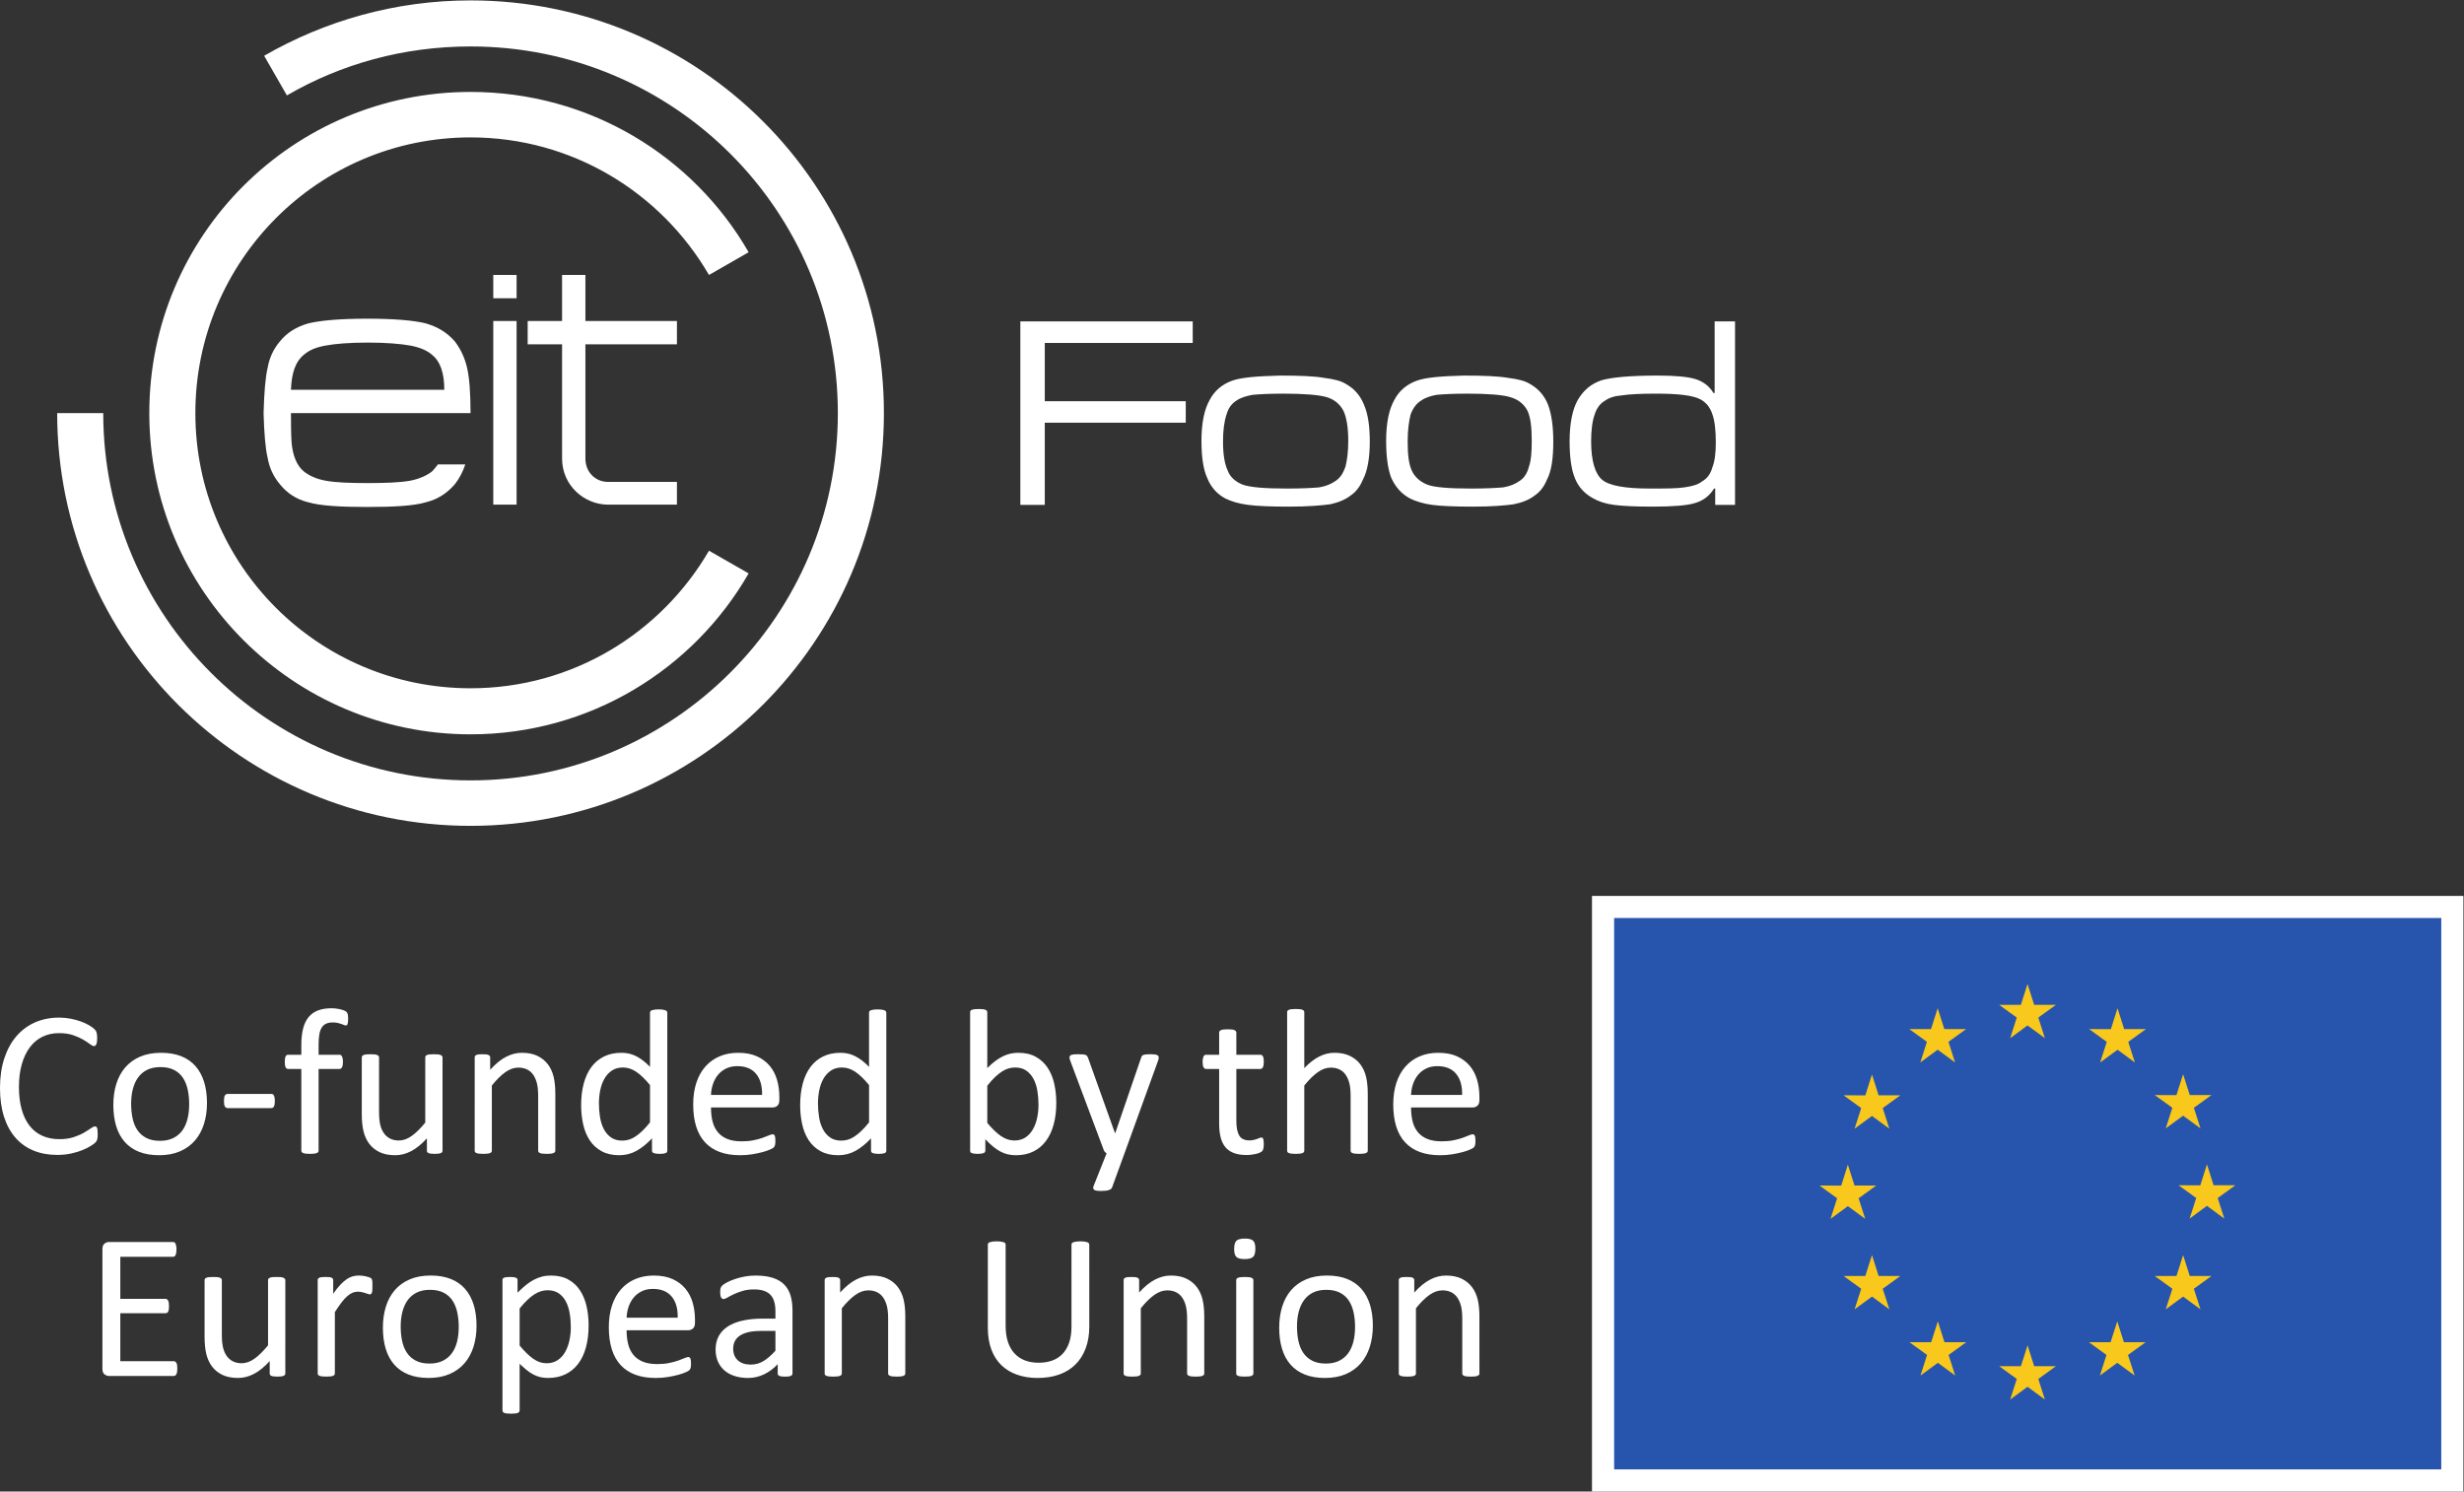 <?xml version="1.0" encoding="UTF-8" standalone="no"?>
<svg xmlns:dc="http://purl.org/dc/elements/1.1/" xmlns:cc="http://creativecommons.org/ns#" xmlns:rdf="http://www.w3.org/1999/02/22-rdf-syntax-ns#" xmlns:svg="http://www.w3.org/2000/svg" xmlns="http://www.w3.org/2000/svg" viewBox="0 0 294.347 178.2" height="178.2" width="294.347" xml:space="preserve" id="svg2" version="1.1">
  <rect x="0" y="0" width="294.347" height="178.2" fill="#333333" stroke="none"/>
  <defs id="defs6"></defs>
  <g transform="matrix(1.333,0,0,-1.333,0,178.2)" id="g10">
    <g transform="scale(0.1)" id="g12">
      <path id="path14" style="fill:#ffffff;fill-opacity:1;fill-rule:nonzero;stroke:none" d="m 1524.05,978.809 c 4.71,-2.598 8.37,-6.797 10.45,-13.051 2.1,-5.723 3.15,-14.078 3.15,-25.574 0,-9.926 -1.05,-17.239 -3.15,-22.446 -1.57,-5.758 -4.69,-9.925 -9.41,-12.523 -3.13,-2.613 -8.34,-4.168 -15.65,-5.211 -6.76,-1.043 -17.22,-1.043 -31.31,-1.043 -21.92,0 -36.01,2.598 -42.28,7.809 -6.26,5.21 -9.93,16.722 -9.93,34.457 0,9.925 1.04,18.261 3.15,24.019 1.57,5.207 4.69,9.926 9.37,12.52 3.68,2.613 8.38,4.168 15.14,4.714 6.8,1.043 16.72,1.54 30.29,1.54 20.36,0 33.41,-1.54 40.18,-5.211 m 12.55,69.951 v -64.194 h -1.04 c -3.67,6.25 -9.43,10.422 -16.19,12.504 -6.8,2.102 -17.74,3.14 -33.95,3.14 -24.53,0 -41.22,-1.585 -50.1,-4.183 -9.4,-3.125 -16.18,-8.867 -21.41,-17.73 -4.71,-8.371 -7.29,-20.895 -7.29,-37.07 0,-14.094 1.55,-25.043 4.7,-32.887 3.14,-7.84 8.35,-13.563 15.64,-17.731 5.23,-3.129 11.48,-5.211 19.33,-6.285 7.84,-1.043 19.32,-1.574 34.97,-1.574 18.29,0 30.81,1.059 37.58,3.16 7.29,2.086 13.05,6.254 17.22,13.051 h 1.04 v -14.637 h 17.77 v 164.436 z m -183.21,-67.865 c 7.29,-2.086 12.5,-6.254 15.65,-12.524 2.61,-5.758 3.65,-14.605 3.65,-26.633 0,-9.91 -0.53,-17.75 -2.61,-23.472 -1.56,-5.739 -4.19,-9.926 -8.36,-12.539 -3.65,-2.598 -8.33,-4.68 -14.64,-5.723 -6.25,-0.547 -15.64,-1.043 -28.7,-1.043 -19.81,0 -33.41,1.043 -39.66,3.641 -6.26,2.613 -10.94,6.781 -13.57,12.539 -2.59,5.722 -3.65,14.078 -3.65,25.539 0,10.472 1.06,18.312 2.61,24.566 2.08,5.723 5.21,9.926 9.4,12.52 3.65,2.613 8.33,4.168 14.09,5.211 6.25,0.546 15.14,1.043 27.14,1.043 18.8,0 31.85,-1.043 38.65,-3.125 m -84.07,14.605 c -8.34,-3.129 -15.14,-8.34 -19.82,-17.203 -4.69,-8.371 -7.29,-20.348 -7.29,-36.559 0,-14.078 1.54,-25.554 4.68,-33.398 3.66,-7.84 8.88,-14.094 16.71,-18.262 5.22,-2.598 11.99,-4.68 19.83,-5.754 7.81,-1.043 20.35,-1.574 36.54,-1.574 17.22,0 29.22,1.059 36.54,2.117 7.84,1.574 14.1,4.168 18.78,7.824 4.71,3.145 8.37,7.809 10.97,14.079 4.16,7.839 5.75,19.304 5.75,34.457 0,13.582 -1.59,24.531 -4.71,32.902 -3.13,7.805 -8.34,14.074 -15.65,18.242 -4.72,3.129 -11.5,4.699 -19.85,5.742 -8.88,1.555 -21.9,2.097 -40.18,2.097 -19.85,-0.542 -33.95,-1.585 -42.3,-4.71 m -80.38,-14.605 c 6.8,-2.086 12.01,-6.254 15.14,-12.524 2.63,-5.758 4.18,-14.605 4.18,-26.633 0,-9.91 -1.05,-17.75 -2.59,-23.472 -2.1,-5.739 -4.72,-9.926 -8.89,-12.539 -3.67,-2.598 -8.35,-4.68 -14.6,-5.723 -6.27,-0.547 -15.68,-1.043 -28.73,-1.043 -19.82,0 -33.39,1.043 -40.18,3.641 -6.29,2.613 -10.97,6.781 -13.06,12.539 -2.63,5.722 -4.18,14.078 -4.18,25.539 0,10.472 1.04,18.312 3.14,24.566 1.54,5.723 4.68,9.926 8.85,12.52 3.67,2.613 8.92,4.168 14.62,5.211 6.27,0.546 15.16,1.043 27.17,1.043 18.77,0 31.82,-1.043 39.13,-3.125 m -85.09,14.605 c -8.35,-3.129 -15.12,-8.34 -19.83,-17.203 -4.7,-8.371 -7.3,-20.348 -7.3,-36.559 0,-14.078 1.56,-25.554 5.21,-33.398 3.13,-7.84 8.36,-14.094 16.2,-18.262 5.21,-2.598 12.01,-4.68 20.35,-5.754 7.84,-1.043 20.36,-1.574 36.54,-1.574 17.23,0 29.24,1.059 37.05,2.117 7.31,1.574 13.6,4.168 18.28,7.824 4.7,3.145 8.34,7.809 10.97,14.079 4.17,7.839 6.25,19.304 6.25,34.457 0,13.582 -1.57,24.531 -5.21,32.902 -3.13,7.805 -8.36,14.074 -15.65,18.242 -4.71,3.129 -11.51,4.699 -19.85,5.742 -8.35,1.555 -21.93,2.097 -39.68,2.097 -20.35,-0.542 -34.96,-1.585 -43.33,-4.71 M 936.301,884.324 v 73.625 h 126.329 v 19.305 H 936.301 v 52.186 h 132.579 v 19.32 H 914.398 V 884.324 h 21.903"></path>
      <path id="path16" style="fill:#ffffff;fill-opacity:1;fill-rule:nonzero;stroke:none" d="m 260.758,966.559 c 0,-8.364 0,-17.774 0.523,-26.118 1.035,-12.023 4.699,-20.91 10.973,-26.132 4.699,-3.664 10.973,-6.801 19.859,-8.36 8.364,-1.562 20.895,-2.086 37.614,-2.086 16.195,0 28.726,0.524 37.617,2.086 8.359,1.559 15.16,4.696 19.855,8.36 2.086,2.086 3.664,4.187 5.223,6.273 h 24.558 c -2.085,-6.273 -5.222,-12.551 -9.394,-17.773 -6.801,-7.832 -15.164,-13.582 -26.137,-16.196 -10.445,-3.136 -28.219,-4.168 -52.246,-4.168 -24.558,0 -41.805,1.032 -52.777,4.168 -10.973,2.614 -19.332,8.364 -25.59,16.196 -5.746,6.8 -9.41,14.636 -10.973,23.523 -2.101,8.867 -3.136,22.453 -3.66,40.227 0.524,18.281 1.559,31.863 3.66,40.751 1.563,8.89 5.227,16.72 10.973,23.52 6.258,7.83 14.617,13.06 25.59,16.19 10.972,2.62 28.219,4.18 52.777,4.18 24.027,0 41.801,-1.56 52.246,-4.18 10.973,-3.13 19.336,-8.36 26.137,-16.19 5.223,-6.8 8.867,-14.63 10.973,-23.52 2.082,-8.888 3.117,-22.47 3.117,-40.751 H 260.758 m 137.414,20.89 c 0,15.161 -3.664,25.611 -10.973,31.351 -4.695,4.18 -11.496,6.81 -19.855,8.37 -8.891,1.56 -21.422,2.61 -37.617,2.61 -16.719,0 -29.25,-1.05 -37.614,-2.61 -8.886,-1.56 -15.16,-4.19 -19.859,-8.37 -7.309,-5.74 -10.973,-16.19 -11.496,-31.351 h 137.414 m 105.543,61.661 h -30.832 v -20.9 h 30.832 V 925.805 c 0,-24.032 19.855,-41.278 41.273,-41.278 h 61.664 v 20.368 h -61.664 c -11.496,0 -20.367,8.886 -20.367,20.91 v 102.405 h 82.031 v 20.9 h -82.031 v 41.28 H 503.715 Z M 442.059,884.523 h 20.894 v 164.587 h -20.894 z m 0,205.857 h 20.894 v -20.89 h -20.894 v 20.89"></path>
      <path id="path18" style="fill:#ffffff;fill-opacity:1;fill-rule:nonzero;stroke:none" d="m 421.684,596.637 c 204.296,0 370.441,165.633 370.441,369.914 0,204.829 -166.145,369.929 -370.441,369.929 -67.391,0 -130.633,-18.3 -184.965,-49.64 l 20.383,-35.52 c 48.586,28.2 104.5,43.88 164.582,43.88 181.828,0 329.164,-146.82 329.164,-328.649 0,-181.305 -147.336,-329.164 -329.164,-329.164 -181.829,0 -329.164,147.859 -329.164,329.164 H 51.242 c 0,-204.281 166.141,-369.914 370.442,-369.914"></path>
      <path id="path20" style="fill:#ffffff;fill-opacity:1;fill-rule:nonzero;stroke:none" d="m 421.684,678.668 c 106.586,0 199.586,58 249.222,144.215 L 635.379,843.25 C 592.539,769.582 513.125,719.945 421.684,719.945 c -136.364,0 -246.61,110.246 -246.61,246.61 0,136.355 110.246,247.135 246.61,247.135 91.441,0 170.855,-49.64 213.695,-123.31 l 35.527,20.39 c -49.636,86.19 -142.636,143.67 -249.222,143.67 -158.832,0 -287.887,-128.53 -287.887,-287.885 0,-158.832 129.055,-287.887 287.887,-287.887"></path>
      <path id="path22" style="fill:#ffffff;fill-opacity:1;fill-rule:nonzero;stroke:none" d="m 1325.8,353.691 c 0,5.438 -0.7,10.563 -2.1,15.36 -1.4,4.793 -3.59,8.969 -6.57,12.531 -2.99,3.559 -6.8,6.387 -11.43,8.488 -4.63,2.11 -10.24,3.157 -16.83,3.157 -6.15,0 -11.72,-1.063 -16.69,-3.204 -4.98,-2.128 -9.22,-5.195 -12.73,-9.183 -3.51,-3.992 -6.19,-8.848 -8.07,-14.574 -1.86,-5.723 -2.79,-12.172 -2.79,-19.348 0,-7.551 0.9,-14.168 2.7,-19.867 1.8,-5.692 4.48,-10.43 8.03,-14.199 3.54,-3.782 7.9,-6.622 13.09,-8.543 5.19,-1.918 11.24,-2.879 18.14,-2.879 3.98,0 7.73,0.3 11.24,0.89 3.5,0.59 6.6,1.25 9.28,1.989 2.67,0.75 4.84,1.511 6.52,2.281 1.67,0.769 2.69,1.32 3.03,1.672 0.34,0.34 0.62,0.699 0.84,1.058 0.22,0.379 0.37,0.801 0.47,1.262 0.09,0.457 0.17,0.988 0.23,1.566 0.07,0.59 0.09,1.293 0.09,2.09 0,1.121 -0.05,2.063 -0.14,2.84 -0.09,0.774 -0.22,1.371 -0.42,1.813 -0.19,0.418 -0.45,0.75 -0.79,0.968 -0.35,0.211 -0.74,0.321 -1.17,0.321 -0.76,0 -1.87,-0.321 -3.34,-0.969 -1.45,-0.652 -3.33,-1.383 -5.61,-2.191 -2.28,-0.801 -4.99,-1.532 -8.12,-2.18 -3.12,-0.641 -6.68,-0.969 -10.67,-0.969 -5.06,0 -9.35,0.707 -12.84,2.129 -3.5,1.43 -6.34,3.469 -8.53,6.129 -2.18,2.672 -3.75,5.851 -4.68,9.562 -0.95,3.719 -1.4,7.895 -1.4,12.528 h 55.26 c 1.56,0 2.94,0.515 4.17,1.539 1.22,1.019 1.83,2.734 1.83,5.148 z m -61.27,1.762 c 0.12,3.399 0.72,6.672 1.77,9.793 1.07,3.121 2.57,5.859 4.51,8.215 1.95,2.352 4.35,4.238 7.23,5.66 2.88,1.422 6.21,2.137 10.03,2.137 7.45,0 13.05,-2.289 16.85,-6.867 3.78,-4.582 5.58,-10.887 5.39,-18.938 z m -38.78,0.93 c 0,6 -0.51,11.117 -1.53,15.355 -1.03,4.242 -2.73,7.938 -5.1,11.102 -2.36,3.148 -5.45,5.672 -9.28,7.558 -3.81,1.887 -8.52,2.836 -14.11,2.836 -4.54,0 -9.06,-1.136 -13.53,-3.39 -4.47,-2.262 -8.91,-5.715 -13.34,-10.348 v 50.02 c 0,0.5 -0.11,0.937 -0.36,1.304 -0.24,0.375 -0.66,0.68 -1.22,0.922 -0.55,0.25 -1.33,0.438 -2.34,0.563 -0.99,0.117 -2.26,0.179 -3.81,0.179 -1.5,0 -2.73,-0.062 -3.73,-0.179 -1,-0.125 -1.78,-0.313 -2.37,-0.563 -0.6,-0.242 -1.01,-0.547 -1.22,-0.922 -0.22,-0.367 -0.32,-0.804 -0.32,-1.304 V 305.52 c 0,-0.5 0.1,-0.911 0.32,-1.25 0.21,-0.348 0.62,-0.641 1.22,-0.891 0.59,-0.25 1.37,-0.43 2.37,-0.551 1,-0.129 2.23,-0.187 3.73,-0.187 1.55,0 2.82,0.058 3.81,0.187 1.01,0.121 1.79,0.301 2.34,0.551 0.56,0.25 0.98,0.543 1.22,0.891 0.25,0.339 0.36,0.75 0.36,1.25 v 58.382 c 4.23,5.262 8.28,9.25 12.13,11.969 3.85,2.731 7.71,4.078 11.57,4.078 2.98,0 5.61,-0.543 7.87,-1.664 2.27,-1.105 4.12,-2.719 5.55,-4.828 1.43,-2.102 2.51,-4.605 3.26,-7.516 0.74,-2.914 1.13,-6.742 1.13,-11.511 v -48.91 c 0,-0.5 0.11,-0.911 0.36,-1.25 0.25,-0.348 0.66,-0.641 1.22,-0.891 0.56,-0.25 1.33,-0.43 2.34,-0.551 0.99,-0.129 2.26,-0.187 3.82,-0.187 1.49,0 2.72,0.058 3.72,0.187 1,0.121 1.77,0.301 2.33,0.551 0.57,0.25 0.96,0.543 1.22,0.891 0.24,0.339 0.37,0.75 0.37,1.25 z m -93.17,-44.742 c 0,1.109 -0.07,2.05 -0.18,2.789 -0.13,0.742 -0.27,1.332 -0.42,1.769 -0.17,0.43 -0.39,0.723 -0.67,0.871 -0.26,0.16 -0.57,0.239 -0.88,0.239 -0.49,0 -1.06,-0.149 -1.68,-0.418 -0.61,-0.282 -1.36,-0.582 -2.23,-0.891 -0.87,-0.301 -1.86,-0.602 -2.99,-0.879 -1.12,-0.269 -2.4,-0.41 -3.82,-0.41 -4.42,0 -7.48,1.469 -9.18,4.398 -1.71,2.95 -2.56,7.289 -2.56,13.051 v 46.59 h 21.53 c 0.93,0 1.69,0.492 2.23,1.484 0.57,0.993 0.85,2.606 0.85,4.832 0,1.172 -0.07,2.164 -0.18,2.969 -0.13,0.797 -0.33,1.469 -0.61,1.992 -0.29,0.532 -0.6,0.899 -0.99,1.121 -0.37,0.215 -0.8,0.321 -1.3,0.321 h -21.53 v 19.859 c 0,0.438 -0.13,0.832 -0.39,1.207 -0.24,0.367 -0.65,0.699 -1.21,0.977 -0.56,0.273 -1.34,0.48 -2.32,0.597 -1,0.125 -2.28,0.188 -3.82,0.188 -1.49,0 -2.75,-0.063 -3.74,-0.188 -0.99,-0.117 -1.79,-0.324 -2.37,-0.597 -0.6,-0.278 -0.99,-0.61 -1.22,-0.977 -0.21,-0.375 -0.33,-0.769 -0.33,-1.207 v -19.859 h -11.64 c -0.5,0 -0.95,-0.106 -1.36,-0.321 -0.41,-0.222 -0.73,-0.589 -0.98,-1.121 -0.24,-0.523 -0.45,-1.195 -0.6,-1.992 -0.17,-0.805 -0.24,-1.797 -0.24,-2.969 0,-2.226 0.28,-3.839 0.84,-4.832 0.56,-0.992 1.31,-1.484 2.25,-1.484 h 11.73 v -48.82 c 0,-4.821 0.45,-9.02 1.35,-12.578 0.92,-3.551 2.36,-6.493 4.34,-8.821 1.99,-2.32 4.55,-4.051 7.65,-5.203 3.1,-1.129 6.83,-1.707 11.19,-1.707 1.42,0 2.85,0.098 4.29,0.27 1.43,0.187 2.79,0.418 4.06,0.699 1.28,0.289 2.41,0.64 3.4,1.082 1,0.418 1.74,0.887 2.23,1.387 0.5,0.48 0.87,1.261 1.13,2.32 0.24,1.043 0.37,2.473 0.37,4.262 m -94.7,74.629 c 0.37,1.109 0.57,2.039 0.57,2.781 0,0.742 -0.27,1.332 -0.8,1.762 -0.54,0.441 -1.35,0.734 -2.47,0.886 -1.13,0.153 -2.55,0.235 -4.28,0.235 -2,0 -3.53,-0.082 -4.58,-0.235 -1.06,-0.152 -1.85,-0.402 -2.37,-0.742 -0.54,-0.34 -0.99,-1.102 -1.35,-2.273 l -23.135,-67.395 h -0.277 l -23.965,67.02 c -0.313,0.804 -0.61,1.441 -0.895,1.906 -0.258,0.465 -0.726,0.82 -1.351,1.062 -0.606,0.243 -1.45,0.422 -2.504,0.512 -1.067,0.098 -2.512,0.145 -4.391,0.145 -1.859,0 -3.355,-0.082 -4.473,-0.235 -1.109,-0.152 -1.921,-0.445 -2.425,-0.886 -0.5,-0.43 -0.743,-1.02 -0.743,-1.762 0,-0.742 0.243,-1.762 0.743,-3.059 l 29.937,-79.82 c 0.18,-0.621 0.524,-1.211 1.024,-1.774 0.5,-0.558 1.019,-0.949 1.582,-1.199 l -11.559,-29.058 c -0.375,-0.86 -0.535,-1.602 -0.465,-2.219 0.063,-0.621 0.352,-1.113 0.879,-1.492 0.535,-0.371 1.297,-0.629 2.297,-0.789 0.976,-0.153 2.293,-0.231 3.91,-0.231 3.094,0 5.422,0.27 6.949,0.801 1.524,0.519 2.461,1.277 2.848,2.269 l 11.184,30.719 z m -91.267,-37.868 c 0,6.067 -0.629,11.817 -1.859,17.266 -1.254,5.437 -3.231,10.187 -5.934,14.246 -2.699,4.043 -6.207,7.281 -10.527,9.699 -4.328,2.414 -9.527,3.621 -15.625,3.621 -2.488,0 -4.84,-0.25 -7.086,-0.742 -2.234,-0.5 -4.473,-1.289 -6.711,-2.371 -2.242,-1.082 -4.523,-2.496 -6.859,-4.223 -2.336,-1.734 -4.742,-3.871 -7.227,-6.402 v 50.02 c 0,0.5 -0.117,0.937 -0.367,1.304 -0.242,0.375 -0.652,0.68 -1.219,0.922 -0.551,0.25 -1.332,0.438 -2.332,0.563 -0.992,0.117 -2.262,0.179 -3.82,0.179 -1.492,0 -2.727,-0.062 -3.723,-0.179 -1,-0.125 -1.789,-0.313 -2.379,-0.563 -0.597,-0.242 -1,-0.547 -1.215,-0.922 -0.222,-0.367 -0.324,-0.804 -0.324,-1.304 V 305.52 c 0,-0.5 0.09,-0.93 0.278,-1.301 0.179,-0.367 0.566,-0.668 1.129,-0.879 0.546,-0.219 1.261,-0.391 2.136,-0.512 0.867,-0.129 1.926,-0.187 3.168,-0.187 1.317,0 2.379,0.058 3.219,0.187 0.832,0.121 1.531,0.293 2.094,0.512 0.562,0.211 0.965,0.512 1.218,0.879 0.25,0.371 0.375,0.801 0.375,1.301 v 10.21 c 2.422,-2.539 4.723,-4.71 6.895,-6.5 2.176,-1.8 4.355,-3.281 6.531,-4.449 2.172,-1.179 4.391,-2.031 6.656,-2.562 2.27,-0.52 4.75,-0.789 7.422,-0.789 5.782,0 10.907,1.09 15.379,3.25 4.473,2.16 8.266,5.289 11.332,9.371 3.078,4.09 5.41,9.019 6.985,14.808 1.601,5.789 2.39,12.305 2.39,19.543 m -15.949,-1.761 c 0,-3.911 -0.387,-7.758 -1.172,-11.563 -0.777,-3.808 -2.031,-7.238 -3.75,-10.297 -1.722,-3.062 -3.953,-5.531 -6.707,-7.383 -2.754,-1.859 -6.074,-2.777 -9.945,-2.777 -4.195,0 -8.231,1.34 -12.106,4.027 -3.871,2.692 -7.941,6.614 -12.199,11.743 v 33.324 c 2.449,3.086 4.738,5.664 6.895,7.703 2.156,2.039 4.25,3.711 6.254,5.02 1.996,1.285 3.964,2.226 5.902,2.773 1.934,0.562 3.91,0.84 5.914,0.84 4.008,0 7.344,-0.949 10.035,-2.828 2.692,-1.899 4.84,-4.383 6.469,-7.477 1.629,-3.098 2.773,-6.656 3.426,-10.672 0.66,-4.015 0.984,-8.168 0.984,-12.433 m -136.367,82.507 c 0,0.438 -0.145,0.852 -0.422,1.254 -0.277,0.403 -0.699,0.707 -1.262,0.93 -0.562,0.215 -1.34,0.402 -2.328,0.555 -1,0.152 -2.262,0.23 -3.816,0.23 -1.496,0 -2.731,-0.078 -3.688,-0.23 -0.972,-0.153 -1.761,-0.34 -2.386,-0.555 -0.61,-0.223 -1.028,-0.527 -1.243,-0.93 -0.222,-0.402 -0.332,-0.816 -0.332,-1.254 v -48.535 c -3.98,4.141 -8.015,7.282 -12.078,9.41 -4.066,2.137 -8.566,3.211 -13.476,3.211 -5.907,0 -11.114,-1.101 -15.618,-3.3 -4.5,-2.2 -8.277,-5.332 -11.328,-9.418 -3.05,-4.078 -5.34,-9.02 -6.894,-14.805 -1.559,-5.789 -2.336,-12.273 -2.336,-19.445 0,-6.067 0.629,-11.836 1.859,-17.305 1.254,-5.481 3.231,-10.25 5.934,-14.301 2.699,-4.051 6.215,-7.269 10.582,-9.648 4.348,-2.383 9.598,-3.582 15.742,-3.582 5.66,0 10.867,1.332 15.629,3.992 4.75,2.668 9.336,6.379 13.754,11.148 v -11.05 c 0,-0.5 0.125,-0.93 0.367,-1.301 0.254,-0.367 0.652,-0.668 1.207,-0.879 0.566,-0.219 1.281,-0.391 2.156,-0.512 0.868,-0.129 1.95,-0.187 3.258,-0.187 1.242,0 2.309,0.058 3.176,0.187 0.867,0.121 1.562,0.293 2.101,0.512 0.52,0.211 0.895,0.512 1.11,0.879 0.215,0.371 0.332,0.801 0.332,1.301 z M 778.82,330.852 c -2.425,-3.024 -4.722,-5.582 -6.906,-7.653 -2.176,-2.07 -4.258,-3.758 -6.242,-5.058 -1.988,-1.301 -3.93,-2.231 -5.832,-2.782 -1.899,-0.558 -3.875,-0.839 -5.914,-0.839 -4.043,0 -7.406,0.949 -10.071,2.832 -2.675,1.886 -4.824,4.398 -6.441,7.519 -1.617,3.117 -2.758,6.699 -3.41,10.719 -0.641,4.019 -0.965,8.133 -0.965,12.34 0,3.961 0.387,7.871 1.164,11.699 0.777,3.836 2.012,7.269 3.723,10.305 1.707,3.031 3.941,5.472 6.672,7.336 2.738,1.859 6.062,2.781 9.98,2.781 4.215,0 8.277,-1.344 12.164,-4.035 3.883,-2.692 7.903,-6.61 12.078,-11.746 z m -80.394,22.839 c 0,5.438 -0.699,10.563 -2.098,15.36 -1.402,4.793 -3.594,8.969 -6.574,12.531 -2.988,3.559 -6.797,6.387 -11.43,8.488 -4.625,2.11 -10.234,3.157 -16.824,3.157 -6.148,0 -11.723,-1.063 -16.691,-3.204 -4.977,-2.128 -9.223,-5.195 -12.731,-9.183 -3.508,-3.992 -6.191,-8.848 -8.07,-14.574 -1.86,-5.723 -2.789,-12.172 -2.789,-19.348 0,-7.551 0.902,-14.168 2.699,-19.867 1.801,-5.692 4.473,-10.43 8.027,-14.199 3.539,-3.782 7.899,-6.622 13.094,-8.543 5.188,-1.918 11.242,-2.879 18.141,-2.879 3.98,0 7.726,0.3 11.234,0.89 3.508,0.59 6.602,1.25 9.285,1.989 2.656,0.75 4.84,1.511 6.52,2.281 1.676,0.769 2.683,1.32 3.023,1.672 0.352,0.34 0.629,0.699 0.844,1.058 0.223,0.379 0.375,0.801 0.473,1.262 0.089,0.457 0.168,0.988 0.234,1.566 0.062,0.59 0.086,1.293 0.086,2.09 0,1.121 -0.051,2.063 -0.141,2.84 -0.09,0.774 -0.234,1.371 -0.422,1.813 -0.187,0.418 -0.445,0.75 -0.785,0.968 -0.351,0.211 -0.742,0.321 -1.183,0.321 -0.75,0 -1.86,-0.321 -3.325,-0.969 -1.46,-0.652 -3.339,-1.383 -5.621,-2.191 -2.281,-0.801 -4.988,-1.532 -8.109,-2.18 -3.125,-0.641 -6.684,-0.969 -10.672,-0.969 -5.062,0 -9.348,0.707 -12.84,2.129 -3.504,1.43 -6.34,3.469 -8.531,6.129 -2.184,2.672 -3.746,5.851 -4.68,9.562 -0.949,3.719 -1.402,7.895 -1.402,12.528 h 55.262 c 1.554,0 2.941,0.515 4.168,1.539 1.215,1.019 1.828,2.734 1.828,5.148 z m -61.258,1.762 c 0.113,3.399 0.715,6.672 1.77,9.793 1.074,3.121 2.57,5.859 4.5,8.215 1.957,2.352 4.347,4.238 7.238,5.66 2.879,1.422 6.215,2.137 10.027,2.137 7.449,0 13.059,-2.289 16.852,-6.867 3.785,-4.582 5.582,-10.887 5.383,-18.938 z M 598,429.148 c 0,0.438 -0.145,0.852 -0.422,1.254 -0.277,0.403 -0.695,0.707 -1.262,0.93 -0.562,0.215 -1.339,0.402 -2.324,0.555 -1.004,0.152 -2.265,0.23 -3.82,0.23 -1.496,0 -2.727,-0.078 -3.688,-0.23 -0.972,-0.153 -1.757,-0.34 -2.386,-0.555 -0.61,-0.223 -1.028,-0.527 -1.243,-0.93 -0.222,-0.402 -0.339,-0.816 -0.339,-1.254 v -48.535 c -3.973,4.141 -8.008,7.282 -12.067,9.41 -4.07,2.137 -8.57,3.211 -13.48,3.211 -5.906,0 -11.11,-1.101 -15.617,-3.3 -4.508,-2.2 -8.278,-5.332 -11.329,-9.418 -3.046,-4.078 -5.339,-9.02 -6.894,-14.805 -1.559,-5.789 -2.336,-12.273 -2.336,-19.445 0,-6.067 0.629,-11.836 1.859,-17.305 1.254,-5.481 3.231,-10.25 5.934,-14.301 2.699,-4.051 6.215,-7.269 10.582,-9.648 4.348,-2.383 9.598,-3.582 15.742,-3.582 5.66,0 10.867,1.332 15.625,3.992 4.75,2.668 9.344,6.379 13.758,11.148 v -11.05 c 0,-0.5 0.129,-0.93 0.367,-1.301 0.25,-0.367 0.653,-0.668 1.207,-0.879 0.567,-0.219 1.281,-0.391 2.156,-0.512 0.872,-0.129 1.954,-0.187 3.258,-0.187 1.242,0 2.309,0.058 3.176,0.187 0.867,0.121 1.566,0.293 2.102,0.512 0.519,0.211 0.894,0.512 1.109,0.879 0.215,0.371 0.332,0.801 0.332,1.301 z m -15.484,-98.296 c -2.418,-3.024 -4.715,-5.582 -6.899,-7.653 -2.172,-2.07 -4.258,-3.758 -6.242,-5.058 -1.996,-1.301 -3.926,-2.231 -5.832,-2.782 -1.898,-0.558 -3.875,-0.839 -5.914,-0.839 -4.043,0 -7.406,0.949 -10.07,2.832 -2.676,1.886 -4.825,4.398 -6.442,7.519 -1.621,3.117 -2.754,6.699 -3.406,10.719 -0.645,4.019 -0.969,8.133 -0.969,12.34 0,3.961 0.387,7.871 1.164,11.699 0.778,3.836 2.012,7.269 3.723,10.305 1.707,3.031 3.941,5.472 6.672,7.336 2.738,1.859 6.062,2.781 9.98,2.781 4.215,0 8.278,-1.344 12.168,-4.035 3.879,-2.692 7.899,-6.61 12.067,-11.746 z m -84.852,25.617 c 0,5.941 -0.512,11.031 -1.531,15.269 -1.028,4.242 -2.727,7.938 -5.09,11.102 -2.359,3.148 -5.457,5.672 -9.277,7.558 -3.817,1.887 -8.532,2.836 -14.114,2.836 -4.797,0 -9.547,-1.226 -14.23,-3.668 -4.699,-2.449 -9.402,-6.296 -14.133,-11.554 v 11.047 c 0,0.492 -0.101,0.902 -0.312,1.25 -0.227,0.332 -0.575,0.644 -1.075,0.921 -0.504,0.278 -1.199,0.465 -2.101,0.563 -0.906,0.09 -2.043,0.137 -3.41,0.137 -1.422,0 -2.578,-0.047 -3.446,-0.137 -0.875,-0.098 -1.59,-0.285 -2.136,-0.563 -0.563,-0.277 -0.95,-0.589 -1.129,-0.921 -0.188,-0.348 -0.274,-0.758 -0.274,-1.25 V 305.52 c 0,-0.5 0.098,-0.911 0.321,-1.25 0.214,-0.348 0.617,-0.641 1.218,-0.891 0.586,-0.25 1.375,-0.43 2.379,-0.551 0.992,-0.129 2.227,-0.187 3.719,-0.187 1.559,0 2.828,0.058 3.82,0.187 1,0.121 1.782,0.301 2.336,0.551 0.563,0.25 0.973,0.543 1.215,0.891 0.25,0.339 0.367,0.75 0.367,1.25 v 58.382 c 4.231,5.262 8.274,9.25 12.129,11.969 3.848,2.731 7.711,4.078 11.567,4.078 2.976,0 5.609,-0.543 7.878,-1.664 2.266,-1.105 4.118,-2.719 5.547,-4.828 1.422,-2.102 2.504,-4.605 3.266,-7.516 0.734,-2.914 1.117,-6.742 1.117,-11.511 v -48.91 c 0,-0.5 0.117,-0.911 0.367,-1.25 0.243,-0.348 0.653,-0.641 1.215,-0.891 0.559,-0.25 1.336,-0.43 2.336,-0.551 0.992,-0.129 2.266,-0.187 3.82,-0.187 1.497,0 2.731,0.058 3.719,0.187 1.004,0.121 1.774,0.301 2.336,0.551 0.567,0.25 0.957,0.543 1.219,0.891 0.242,0.339 0.367,0.75 0.367,1.25 z m -101.09,32.59 c 0,0.492 -0.14,0.902 -0.418,1.25 -0.277,0.332 -0.699,0.644 -1.261,0.921 -0.567,0.278 -1.34,0.465 -2.329,0.563 -1,0.09 -2.234,0.137 -3.726,0.137 -1.559,0 -2.82,-0.047 -3.777,-0.137 -0.973,-0.098 -1.762,-0.285 -2.387,-0.563 -0.61,-0.277 -1.031,-0.589 -1.246,-0.921 -0.223,-0.348 -0.328,-0.758 -0.328,-1.25 v -58.387 c -4.286,-5.262 -8.348,-9.262 -12.168,-11.973 -3.829,-2.719 -7.664,-4.078 -11.52,-4.078 -2.976,0 -5.59,0.57 -7.836,1.707 -2.234,1.152 -4.078,2.75 -5.547,4.832 -1.457,2.07 -2.547,4.578 -3.261,7.52 -0.719,2.929 -1.075,6.84 -1.075,11.734 v 48.645 c 0,0.492 -0.125,0.902 -0.367,1.25 -0.262,0.332 -0.664,0.644 -1.262,0.921 -0.589,0.278 -1.378,0.465 -2.378,0.563 -0.993,0.09 -2.239,0.137 -3.731,0.137 -1.496,0 -2.73,-0.047 -3.723,-0.137 -1,-0.098 -1.812,-0.285 -2.421,-0.563 -0.629,-0.277 -1.047,-0.589 -1.262,-0.921 -0.223,-0.348 -0.332,-0.758 -0.332,-1.25 v -50.684 c 0,-6.066 0.519,-11.215 1.539,-15.453 1.019,-4.242 2.719,-7.953 5.07,-11.141 2.383,-3.179 5.457,-5.711 9.285,-7.562 3.828,-1.86 8.535,-2.789 14.133,-2.789 4.777,0 9.512,1.211 14.18,3.621 4.652,2.418 9.383,6.25 14.16,11.519 v -11.05 c 0,-0.5 0.09,-0.911 0.285,-1.25 0.188,-0.348 0.547,-0.641 1.067,-0.891 0.527,-0.25 1.25,-0.43 2.144,-0.551 0.906,-0.129 2.066,-0.187 3.508,-0.187 1.297,0 2.398,0.058 3.301,0.187 0.902,0.121 1.636,0.301 2.191,0.551 0.563,0.25 0.949,0.543 1.16,0.891 0.219,0.339 0.332,0.75 0.332,1.25 z M 312,423.395 c 0,1.171 -0.055,2.183 -0.145,3.015 -0.085,0.84 -0.265,1.547 -0.507,2.137 -0.25,0.582 -0.555,1.066 -0.93,1.433 -0.375,0.375 -1.117,0.793 -2.246,1.258 -1.117,0.465 -2.703,0.895 -4.75,1.297 -2.059,0.406 -4.16,0.61 -6.344,0.61 -4.594,0 -8.594,-0.633 -11.984,-1.907 -3.371,-1.269 -6.192,-3.234 -8.426,-5.894 -2.246,-2.656 -3.902,-6.082 -5,-10.258 -1.082,-4.18 -1.629,-9.18 -1.629,-14.984 v -8.633 h -11.836 c -0.5,0 -0.945,-0.106 -1.312,-0.328 -0.368,-0.215 -0.688,-0.59 -0.93,-1.11 -0.242,-0.527 -0.43,-1.199 -0.563,-1.996 -0.128,-0.805 -0.179,-1.797 -0.179,-2.969 0,-2.226 0.25,-3.839 0.742,-4.832 0.5,-0.992 1.254,-1.484 2.242,-1.484 h 11.836 v -73.23 c 0,-0.5 0.125,-0.911 0.387,-1.25 0.238,-0.34 0.66,-0.641 1.242,-0.891 0.598,-0.238 1.395,-0.43 2.387,-0.551 0.992,-0.129 2.226,-0.187 3.722,-0.187 1.493,0 2.746,0.058 3.739,0.187 0.992,0.121 1.781,0.313 2.371,0.551 0.597,0.25 1.004,0.551 1.261,0.891 0.243,0.339 0.368,0.75 0.368,1.25 v 73.23 h 18.746 c 0.929,0 1.683,0.492 2.246,1.484 0.547,0.993 0.824,2.606 0.824,4.832 0,1.172 -0.07,2.164 -0.227,2.969 -0.152,0.797 -0.375,1.469 -0.652,1.996 -0.273,0.52 -0.59,0.895 -0.93,1.11 -0.347,0.222 -0.769,0.328 -1.261,0.328 h -18.746 v 9.09 c 0,3.593 0.222,6.636 0.652,9.152 0.437,2.504 1.16,4.543 2.156,6.117 0.992,1.582 2.289,2.738 3.918,3.481 1.602,0.742 3.567,1.117 5.86,1.117 1.679,0 3.164,-0.145 4.433,-0.422 1.281,-0.277 2.371,-0.59 3.313,-0.918 0.937,-0.352 1.722,-0.656 2.379,-0.934 0.652,-0.277 1.199,-0.418 1.625,-0.418 0.378,0 0.683,0.079 0.941,0.231 0.242,0.152 0.437,0.449 0.609,0.879 0.153,0.437 0.293,1.008 0.411,1.726 0.125,0.703 0.187,1.653 0.187,2.825 M 246.297,350.07 c 0,1.172 -0.09,2.164 -0.242,2.969 -0.153,0.797 -0.367,1.469 -0.653,1.996 -0.277,0.528 -0.625,0.875 -1.019,1.074 -0.403,0.18 -0.852,0.27 -1.352,0.27 h -38.98 c -1.121,0 -1.961,-0.469 -2.524,-1.387 -0.547,-0.929 -0.824,-2.578 -0.824,-4.922 0,-2.351 0.277,-4.007 0.824,-4.972 0.563,-0.957 1.403,-1.434 2.524,-1.434 h 38.98 c 1.047,0 1.86,0.469 2.422,1.399 0.567,0.921 0.844,2.593 0.844,5.007 m -60.809,-1.859 c 0,6.996 -0.851,13.273 -2.558,18.84 -1.727,5.57 -4.293,10.312 -7.703,14.203 -3.426,3.898 -7.692,6.871 -12.817,8.91 -5.125,2.047 -11.144,3.066 -18.043,3.066 -7.156,0 -13.398,-1.144 -18.75,-3.433 -5.347,-2.289 -9.801,-5.512 -13.379,-9.652 -3.57,-4.149 -6.234,-9.079 -8.008,-14.805 -1.769,-5.723 -2.664,-11.985 -2.664,-18.801 0,-7.051 0.84,-13.367 2.524,-18.93 1.672,-5.57 4.219,-10.3 7.637,-14.199 3.418,-3.89 7.703,-6.859 12.828,-8.91 5.125,-2.039 11.144,-3.059 18.043,-3.059 7.082,0 13.308,1.149 18.695,3.481 5.375,2.308 9.848,5.547 13.426,9.687 3.566,4.153 6.254,9.082 8.066,14.813 1.801,5.719 2.703,11.98 2.703,18.789 m -15.949,-1.02 c 0,-4.82 -0.5,-9.25 -1.504,-13.269 -1.012,-4.031 -2.574,-7.492 -4.703,-10.402 -2.129,-2.899 -4.867,-5.161 -8.195,-6.782 -3.328,-1.597 -7.235,-2.398 -11.754,-2.398 -4.953,0 -9.106,0.871 -12.414,2.64 -3.328,1.77 -5.985,4.149 -7.961,7.149 -1.977,3 -3.371,6.512 -4.231,10.531 -0.839,4.024 -1.261,8.317 -1.261,12.906 0,4.758 0.507,9.153 1.539,13.176 1.035,4.02 2.629,7.508 4.758,10.442 2.128,2.941 4.847,5.214 8.136,6.824 3.285,1.609 7.231,2.414 11.801,2.414 4.965,0 9.098,-0.887 12.426,-2.649 3.328,-1.761 5.965,-4.16 7.906,-7.191 1.949,-3.031 3.336,-6.566 4.195,-10.582 0.84,-4.023 1.262,-8.289 1.262,-12.809 M 87.562,320.18 c 0,1.429 -0.055,2.601 -0.144,3.519 -0.086,0.93 -0.223,1.672 -0.418,2.192 -0.188,0.519 -0.43,0.879 -0.754,1.07 -0.301,0.18 -0.688,0.277 -1.117,0.277 -0.945,0 -2.219,-0.59 -3.856,-1.758 -1.617,-1.179 -3.691,-2.492 -6.234,-3.949 -2.52,-1.461 -5.582,-2.769 -9.176,-3.941 -3.598,-1.18 -7.793,-1.77 -12.613,-1.77 -5.688,0 -10.77,1.008 -15.277,3.02 -4.5,2 -8.301,4.98 -11.387,8.91 -3.098,3.922 -5.469,8.816 -7.121,14.66 -1.664,5.848 -2.488,12.574 -2.488,20.188 0,7.675 0.867,14.492 2.578,20.465 1.719,5.976 4.141,11.031 7.262,15.179 3.125,4.145 6.898,7.293 11.297,9.422 4.41,2.129 9.297,3.199 14.68,3.199 4.93,0 9.168,-0.597 12.695,-1.812 3.531,-1.199 6.527,-2.531 9.008,-3.992 2.457,-1.45 4.473,-2.782 6.047,-3.981 1.547,-1.215 2.769,-1.816 3.641,-1.816 0.508,0 0.93,0.136 1.277,0.414 0.34,0.285 0.637,0.715 0.895,1.304 0.242,0.59 0.43,1.317 0.555,2.184 0.133,0.859 0.18,1.914 0.18,3.156 0,1.11 -0.035,2.067 -0.137,2.871 -0.086,0.805 -0.223,1.504 -0.375,2.086 -0.152,0.59 -0.355,1.102 -0.598,1.539 -0.25,0.426 -0.789,1.063 -1.629,1.903 -0.84,0.832 -2.344,1.898 -4.527,3.195 -2.18,1.305 -4.668,2.449 -7.461,3.434 -2.789,0.996 -5.84,1.816 -9.141,2.468 -3.293,0.645 -6.68,0.969 -10.16,0.969 -7.898,0 -15.09,-1.426 -21.594,-4.269 C 24.984,417.672 19.402,413.539 14.742,408.129 10.082,402.715 6.457,396.105 3.883,388.316 1.289,380.516 0,371.633 0,361.668 c 0,-9.715 1.199,-18.301 3.598,-25.758 2.387,-7.461 5.812,-13.719 10.258,-18.789 4.445,-5.082 9.832,-8.91 16.129,-11.512 6.305,-2.597 13.383,-3.898 21.219,-3.898 4.531,0 8.719,0.418 12.539,1.25 3.812,0.84 7.211,1.859 10.16,3.07 2.953,1.207 5.422,2.438 7.418,3.707 1.984,1.274 3.281,2.223 3.906,2.832 0.629,0.621 1.059,1.141 1.316,1.578 0.242,0.43 0.449,0.93 0.598,1.493 0.156,0.55 0.27,1.199 0.332,1.949 0.055,0.738 0.09,1.601 0.09,2.59 M 1325.8,156.832 c 0,5.93 -0.51,11.02 -1.53,15.258 -1.03,4.238 -2.73,7.941 -5.09,11.101 -2.36,3.149 -5.46,5.68 -9.28,7.559 -3.82,1.891 -8.53,2.828 -14.12,2.828 -4.79,0 -9.54,-1.219 -14.23,-3.668 -4.69,-2.441 -9.4,-6.289 -14.13,-11.551 v 11.051 c 0,0.488 -0.1,0.91 -0.31,1.25 -0.22,0.34 -0.58,0.649 -1.08,0.93 -0.5,0.269 -1.2,0.461 -2.1,0.558 -0.9,0.09 -2.04,0.133 -3.41,0.133 -1.42,0 -2.57,-0.043 -3.44,-0.133 -0.88,-0.097 -1.59,-0.289 -2.14,-0.558 -0.56,-0.281 -0.95,-0.59 -1.13,-0.93 -0.18,-0.34 -0.27,-0.762 -0.27,-1.25 v -83.539 c 0,-0.5 0.1,-0.91 0.32,-1.262 0.21,-0.339 0.63,-0.621 1.22,-0.871 0.59,-0.25 1.38,-0.429 2.38,-0.566 0.99,-0.113 2.22,-0.184 3.72,-0.184 1.55,0 2.82,0.071 3.81,0.184 1.01,0.137 1.79,0.316 2.34,0.566 0.56,0.25 0.98,0.532 1.22,0.871 0.25,0.352 0.36,0.762 0.36,1.262 v 58.379 c 4.23,5.27 8.28,9.262 12.13,11.98 3.85,2.731 7.71,4.079 11.57,4.079 2.98,0 5.61,-0.547 7.88,-1.668 2.26,-1.11 4.11,-2.731 5.54,-4.832 1.43,-2.098 2.51,-4.598 3.27,-7.508 0.73,-2.922 1.12,-6.75 1.12,-11.512 v -48.918 c 0,-0.5 0.11,-0.91 0.36,-1.262 0.25,-0.339 0.66,-0.621 1.22,-0.871 0.56,-0.25 1.33,-0.429 2.34,-0.566 0.99,-0.113 2.26,-0.184 3.82,-0.184 1.49,0 2.72,0.071 3.73,0.184 0.99,0.137 1.77,0.316 2.32,0.566 0.57,0.25 0.96,0.532 1.22,0.871 0.24,0.352 0.37,0.762 0.37,1.262 z m -95.49,-8.262 c 0,6.989 -0.86,13.27 -2.56,18.828 -1.73,5.582 -4.29,10.321 -7.71,14.211 -3.41,3.903 -7.69,6.871 -12.81,8.911 -5.13,2.05 -11.15,3.07 -18.05,3.07 -7.15,0 -13.4,-1.149 -18.73,-3.442 -5.36,-2.289 -9.82,-5.507 -13.4,-9.648 -3.56,-4.148 -6.23,-9.078 -8,-14.801 -1.77,-5.73 -2.67,-11.988 -2.67,-18.808 0,-7.051 0.84,-13.36 2.52,-18.922 1.68,-5.578 4.23,-10.309 7.64,-14.207 3.42,-3.891 7.71,-6.864 12.83,-8.91 5.13,-2.043 11.15,-3.063 18.04,-3.063 7.09,0 13.31,1.16 18.7,3.481 5.38,2.32 9.85,5.558 13.42,9.699 3.57,4.14 6.26,9.082 8.07,14.801 1.8,5.718 2.71,11.992 2.71,18.8 m -15.95,-1.019 c 0,-4.832 -0.51,-9.25 -1.51,-13.281 -1.01,-4.02 -2.57,-7.489 -4.7,-10.391 -2.13,-2.91 -4.87,-5.16 -8.19,-6.777 -3.33,-1.602 -7.24,-2.411 -11.76,-2.411 -4.96,0 -9.1,0.879 -12.42,2.649 -3.32,1.762 -5.98,4.14 -7.96,7.148 -1.97,2.992 -3.37,6.5 -4.23,10.524 -0.84,4.027 -1.26,8.316 -1.26,12.91 0,4.758 0.51,9.148 1.54,13.18 1.04,4.007 2.63,7.5 4.76,10.437 2.13,2.941 4.85,5.211 8.14,6.82 3.28,1.61 7.23,2.422 11.81,2.422 4.95,0 9.08,-0.89 12.41,-2.652 3.33,-1.758 5.97,-4.16 7.91,-7.188 1.95,-3.031 3.34,-6.57 4.19,-10.582 0.85,-4.031 1.27,-8.3 1.27,-12.808 m -89.34,70.078 c 0,3.519 -0.66,5.922 -2,7.191 -1.33,1.27 -3.81,1.899 -7.41,1.899 -3.66,0 -6.18,-0.649 -7.56,-1.949 -1.36,-1.301 -2.04,-3.739 -2.04,-7.329 0,-3.531 0.67,-5.921 2.01,-7.191 1.33,-1.27 3.79,-1.91 7.4,-1.91 3.67,0 6.19,0.648 7.56,1.949 1.37,1.301 2.04,3.742 2.04,7.34 m -1.77,-28.219 c 0,0.43 -0.11,0.84 -0.36,1.199 -0.25,0.371 -0.66,0.68 -1.22,0.93 -0.56,0.25 -1.34,0.43 -2.34,0.563 -0.99,0.117 -2.26,0.187 -3.82,0.187 -1.49,0 -2.72,-0.07 -3.73,-0.187 -0.99,-0.133 -1.78,-0.313 -2.37,-0.563 -0.6,-0.25 -1,-0.559 -1.22,-0.93 -0.22,-0.359 -0.32,-0.769 -0.32,-1.199 v -83.531 c 0,-0.5 0.1,-0.918 0.32,-1.27 0.22,-0.339 0.62,-0.629 1.22,-0.871 0.59,-0.25 1.38,-0.429 2.37,-0.566 1.01,-0.113 2.24,-0.172 3.73,-0.172 1.56,0 2.83,0.059 3.82,0.172 1,0.137 1.78,0.316 2.34,0.566 0.56,0.242 0.97,0.532 1.22,0.871 0.25,0.352 0.36,0.77 0.36,1.27 z m -44.03,-32.578 c 0,5.93 -0.51,11.02 -1.53,15.258 -1.02,4.238 -2.73,7.941 -5.09,11.101 -2.36,3.149 -5.45,5.68 -9.28,7.559 -3.81,1.891 -8.53,2.828 -14.12,2.828 -4.78,0 -9.53,-1.219 -14.22,-3.668 -4.7,-2.441 -9.4,-6.289 -14.13,-11.551 v 11.051 c 0,0.488 -0.1,0.91 -0.32,1.25 -0.22,0.34 -0.57,0.649 -1.07,0.93 -0.5,0.269 -1.2,0.461 -2.1,0.558 -0.9,0.09 -2.04,0.133 -3.41,0.133 -1.43,0 -2.58,-0.043 -3.44,-0.133 -0.88,-0.097 -1.6,-0.289 -2.14,-0.558 -0.56,-0.281 -0.95,-0.59 -1.13,-0.93 -0.19,-0.34 -0.27,-0.762 -0.27,-1.25 v -83.539 c 0,-0.5 0.09,-0.91 0.32,-1.262 0.21,-0.339 0.61,-0.621 1.21,-0.871 0.59,-0.25 1.38,-0.429 2.38,-0.566 1,-0.113 2.23,-0.184 3.72,-0.184 1.56,0 2.83,0.071 3.82,0.184 1.01,0.137 1.78,0.316 2.34,0.566 0.56,0.25 0.97,0.532 1.21,0.871 0.26,0.352 0.37,0.762 0.37,1.262 v 58.379 c 4.23,5.27 8.28,9.262 12.13,11.98 3.85,2.731 7.71,4.079 11.57,4.079 2.98,0 5.61,-0.547 7.87,-1.668 2.27,-1.11 4.12,-2.731 5.55,-4.832 1.43,-2.098 2.51,-4.598 3.26,-7.508 0.74,-2.922 1.13,-6.75 1.13,-11.512 v -48.918 c 0,-0.5 0.11,-0.91 0.36,-1.262 0.25,-0.339 0.66,-0.621 1.22,-0.871 0.55,-0.25 1.33,-0.429 2.33,-0.566 1,-0.113 2.27,-0.184 3.82,-0.184 1.5,0 2.73,0.071 3.72,0.184 1.01,0.137 1.78,0.316 2.34,0.566 0.56,0.25 0.96,0.532 1.22,0.871 0.24,0.352 0.36,0.762 0.36,1.262 z m -103.048,64.406 c 0,0.5 -0.145,0.934 -0.422,1.313 -0.277,0.359 -0.715,0.66 -1.297,0.871 -0.598,0.219 -1.402,0.406 -2.422,0.566 -1.039,0.153 -2.281,0.223 -3.773,0.223 -1.559,0 -2.856,-0.07 -3.875,-0.223 -1.02,-0.16 -1.852,-0.347 -2.481,-0.566 -0.625,-0.211 -1.054,-0.512 -1.297,-0.871 -0.257,-0.379 -0.375,-0.813 -0.375,-1.313 V 147.82 c 0,-5.379 -0.667,-10.082 -2.011,-14.109 -1.34,-4.02 -3.266,-7.383 -5.778,-10.109 -2.515,-2.723 -5.601,-4.762 -9.23,-6.122 -3.633,-1.371 -7.793,-2.05 -12.445,-2.05 -4.536,0 -8.629,0.699 -12.262,2.09 -3.641,1.402 -6.746,3.468 -9.32,6.218 -2.579,2.762 -4.555,6.203 -5.922,10.352 -1.379,4.14 -2.051,9 -2.051,14.57 v 72.578 c 0,0.5 -0.125,0.934 -0.383,1.313 -0.242,0.359 -0.664,0.66 -1.254,0.871 -0.597,0.219 -1.414,0.406 -2.469,0.566 -1.062,0.153 -2.335,0.223 -3.828,0.223 -1.621,0 -2.914,-0.07 -3.91,-0.223 -1,-0.16 -1.816,-0.347 -2.422,-0.566 -0.625,-0.211 -1.066,-0.512 -1.316,-0.871 -0.242,-0.379 -0.367,-0.813 -0.367,-1.313 v -74.527 c 0,-7.371 1.058,-13.852 3.176,-19.492 2.101,-5.641 5.125,-10.309 9.035,-14.059 3.918,-3.738 8.605,-6.582 14.078,-8.488 5.469,-1.922 11.539,-2.883 18.187,-2.883 7.274,0 13.766,1.02 19.492,3.063 5.715,2.046 10.555,5.039 14.536,9.007 3.98,3.95 7.047,8.801 9.195,14.52 2.137,5.723 3.211,12.23 3.211,19.543 z M 811.293,156.832 c 0,5.93 -0.508,11.02 -1.527,15.258 -1.039,4.238 -2.731,7.941 -5.094,11.101 -2.359,3.149 -5.453,5.68 -9.281,7.559 -3.813,1.891 -8.528,2.828 -14.118,2.828 -4.785,0 -9.535,-1.219 -14.222,-3.668 -4.696,-2.441 -9.403,-6.289 -14.133,-11.551 v 11.051 c 0,0.488 -0.098,0.91 -0.313,1.25 -0.222,0.34 -0.574,0.649 -1.074,0.93 -0.5,0.269 -1.199,0.461 -2.101,0.558 -0.914,0.09 -2.039,0.133 -3.41,0.133 -1.43,0 -2.575,-0.043 -3.442,-0.133 -0.879,-0.097 -1.594,-0.289 -2.137,-0.558 -0.566,-0.281 -0.949,-0.59 -1.128,-0.93 -0.188,-0.34 -0.278,-0.762 -0.278,-1.25 v -83.539 c 0,-0.5 0.098,-0.91 0.32,-1.262 0.215,-0.339 0.618,-0.621 1.219,-0.871 0.59,-0.25 1.375,-0.429 2.379,-0.566 0.992,-0.113 2.227,-0.184 3.719,-0.184 1.558,0 2.828,0.071 3.82,0.184 1.004,0.137 1.781,0.316 2.336,0.566 0.563,0.25 0.977,0.532 1.219,0.871 0.25,0.352 0.363,0.762 0.363,1.262 v 58.379 c 4.231,5.27 8.274,9.262 12.133,11.98 3.844,2.731 7.707,4.079 11.562,4.079 2.981,0 5.61,-0.547 7.872,-1.668 2.273,-1.11 4.125,-2.731 5.554,-4.832 1.426,-2.098 2.508,-4.598 3.258,-7.508 0.742,-2.922 1.129,-6.75 1.129,-11.512 v -48.918 c 0,-0.5 0.113,-0.91 0.363,-1.262 0.242,-0.339 0.657,-0.621 1.219,-0.871 0.555,-0.25 1.332,-0.429 2.336,-0.566 0.992,-0.113 2.262,-0.184 3.816,-0.184 1.496,0 2.731,0.071 3.723,0.184 1.004,0.137 1.77,0.316 2.336,0.566 0.562,0.25 0.957,0.532 1.215,0.871 0.242,0.352 0.367,0.762 0.367,1.262 z m -101.09,5.289 c 0,5.199 -0.59,9.75 -1.769,13.649 -1.192,3.902 -3.079,7.152 -5.692,9.789 -2.609,2.621 -6.027,4.621 -10.258,5.98 -4.222,1.359 -9.347,2.039 -15.375,2.039 -3.238,0 -6.441,-0.289 -9.609,-0.867 -3.176,-0.59 -6.09,-1.34 -8.773,-2.231 -2.657,-0.902 -5.039,-1.902 -7.086,-2.968 -2.039,-1.09 -3.496,-2.043 -4.336,-2.84 -0.825,-0.801 -1.364,-1.652 -1.575,-2.551 -0.226,-0.902 -0.324,-2.121 -0.324,-3.66 0,-0.93 0.055,-1.781 0.18,-2.551 0.125,-0.781 0.332,-1.41 0.609,-1.91 0.285,-0.5 0.598,-0.859 0.973,-1.109 0.379,-0.262 0.816,-0.371 1.309,-0.371 0.742,0 1.878,0.441 3.406,1.339 1.519,0.891 3.418,1.891 5.687,2.973 2.274,1.078 4.914,2.078 7.918,2.969 3.024,0.89 6.422,1.347 10.215,1.347 3.543,0 6.531,-0.418 8.945,-1.257 2.426,-0.832 4.403,-2.071 5.93,-3.711 1.524,-1.641 2.621,-3.7 3.301,-6.168 0.691,-2.473 1.039,-5.332 1.039,-8.543 v -6.489 h -11.566 c -6.532,0 -12.407,-0.582 -17.622,-1.73 -5.222,-1.141 -9.644,-2.852 -13.246,-5.148 -3.597,-2.293 -6.363,-5.161 -8.304,-8.622 -1.922,-3.48 -2.879,-7.558 -2.879,-12.261 0,-4.02 0.699,-7.61 2.094,-10.77 1.406,-3.148 3.363,-5.808 5.878,-7.98 2.512,-2.16 5.551,-3.821 9.141,-4.957 3.566,-1.153 7.559,-1.723 11.969,-1.723 5.035,0 9.812,1.082 14.32,3.25 4.5,2.16 8.598,5.191 12.254,9.09 v -8.348 c 0,-0.742 0.234,-1.301 0.66,-1.672 0.442,-0.371 1.137,-0.66 2.094,-0.839 0.969,-0.18 2.258,-0.282 3.875,-0.282 1.672,0 2.941,0.102 3.828,0.282 0.867,0.179 1.539,0.468 2.039,0.839 0.5,0.371 0.75,0.93 0.75,1.672 z m -15.285,-35.922 c -3.801,-4.211 -7.426,-7.328 -10.867,-9.379 -3.453,-2.031 -7.203,-3.058 -11.246,-3.058 -4.973,0 -8.836,1.289 -11.602,3.847 -2.765,2.571 -4.14,6.02 -4.14,10.352 0,2.527 0.472,4.789 1.441,6.73 0.965,1.95 2.469,3.618 4.523,5.02 2.051,1.379 4.625,2.437 7.739,3.148 3.105,0.711 6.769,1.071 11.004,1.071 h 13.148 z m -72.105,27.84 c 0,5.441 -0.7,10.57 -2.094,15.359 -1.406,4.801 -3.598,8.973 -6.574,12.532 -2.989,3.558 -6.797,6.39 -11.422,8.492 -4.633,2.109 -10.246,3.156 -16.836,3.156 -6.145,0 -11.719,-1.058 -16.692,-3.199 -4.972,-2.129 -9.222,-5.199 -12.73,-9.188 -3.504,-3.992 -6.188,-8.839 -8.067,-14.57 -1.863,-5.723 -2.793,-12.172 -2.793,-19.351 0,-7.559 0.907,-14.18 2.704,-19.86 1.796,-5.691 4.48,-10.43 8.023,-14.211 3.543,-3.769 7.906,-6.621 13.098,-8.527 5.187,-1.934 11.242,-2.883 18.136,-2.883 3.981,0 7.731,0.289 11.239,0.883 3.504,0.59 6.601,1.258 9.281,2 2.668,0.738 4.84,1.5 6.523,2.269 1.672,0.778 2.684,1.321 3.024,1.668 0.347,0.34 0.625,0.7 0.84,1.071 0.222,0.371 0.375,0.781 0.476,1.25 0.086,0.461 0.168,0.992 0.231,1.57 0.062,0.59 0.09,1.289 0.09,2.102 0,1.109 -0.055,2.046 -0.145,2.828 -0.09,0.769 -0.223,1.371 -0.422,1.808 -0.187,0.434 -0.445,0.75 -0.785,0.973 -0.348,0.219 -0.742,0.328 -1.172,0.328 -0.762,0 -1.867,-0.328 -3.336,-0.98 -1.457,-0.637 -3.336,-1.379 -5.617,-2.18 -2.281,-0.809 -4.984,-1.527 -8.113,-2.18 -3.121,-0.648 -6.684,-0.969 -10.672,-0.969 -5.063,0 -9.348,0.711 -12.836,2.129 -3.508,1.422 -6.344,3.461 -8.535,6.129 -2.184,2.653 -3.746,5.852 -4.676,9.563 -0.949,3.711 -1.406,7.89 -1.406,12.519 h 55.261 c 1.559,0 2.946,0.52 4.168,1.539 1.219,1.02 1.829,2.743 1.829,5.153 z m -61.258,1.77 c 0.117,3.402 0.715,6.671 1.773,9.793 1.074,3.117 2.567,5.859 4.508,8.207 1.949,2.363 4.348,4.242 7.227,5.66 2.878,1.429 6.218,2.14 10.035,2.14 7.445,0 13.05,-2.289 16.843,-6.871 3.786,-4.578 5.582,-10.879 5.395,-18.929 z M 527.5,148.941 c 0,6.059 -0.625,11.809 -1.859,17.219 -1.254,5.41 -3.231,10.16 -5.93,14.25 -2.703,4.078 -6.199,7.289 -10.484,9.649 -4.293,2.339 -9.485,3.519 -15.582,3.519 -2.793,0 -5.457,-0.316 -7.961,-0.969 -2.516,-0.648 -4.973,-1.609 -7.371,-2.871 -2.391,-1.269 -4.77,-2.867 -7.129,-4.789 -2.364,-1.918 -4.825,-4.168 -7.371,-6.769 v 11.23 c 0,0.551 -0.098,1 -0.325,1.352 -0.222,0.328 -0.605,0.629 -1.172,0.867 -0.562,0.25 -1.261,0.422 -2.093,0.512 -0.84,0.097 -1.903,0.148 -3.219,0.148 -1.242,0 -2.297,-0.051 -3.164,-0.148 -0.879,-0.09 -1.594,-0.262 -2.141,-0.512 -0.562,-0.238 -0.945,-0.539 -1.125,-0.867 -0.187,-0.352 -0.277,-0.801 -0.277,-1.352 V 72.738 c 0,-0.5 0.098,-0.93 0.32,-1.297 0.215,-0.383 0.617,-0.691 1.219,-0.93 0.59,-0.25 1.375,-0.441 2.379,-0.551 0.992,-0.133 2.226,-0.191 3.719,-0.191 1.558,0 2.828,0.059 3.82,0.191 1.004,0.109 1.781,0.301 2.336,0.551 0.562,0.238 0.973,0.547 1.215,0.93 0.25,0.367 0.367,0.797 0.367,1.297 V 114.5 c 2.246,-2.16 4.367,-4.051 6.351,-5.648 1.985,-1.622 3.989,-2.954 6.004,-4 2.028,-1.063 4.094,-1.821 6.207,-2.321 2.11,-0.5 4.418,-0.742 6.907,-0.742 5.839,0 11.027,1.09 15.562,3.289 4.535,2.192 8.356,5.32 11.422,9.383 3.078,4.051 5.41,8.988 6.988,14.801 1.602,5.816 2.387,12.367 2.387,19.679 m -15.949,-1.761 c 0,-3.899 -0.41,-7.782 -1.215,-11.598 -0.813,-3.844 -2.074,-7.312 -3.793,-10.402 -1.727,-3.09 -3.98,-5.571 -6.766,-7.418 -2.781,-1.864 -6.117,-2.793 -9.988,-2.793 -4.187,0 -8.195,1.359 -12.004,4.082 -3.82,2.719 -7.855,6.648 -12.113,11.789 v 33.23 c 2.449,3.032 4.762,5.59 6.949,7.649 2.195,2.082 4.285,3.75 6.289,5.019 1.996,1.262 3.965,2.192 5.906,2.782 1.93,0.589 3.907,0.89 5.911,0.89 4.007,0 7.343,-0.93 10.039,-2.789 2.691,-1.851 4.828,-4.332 6.422,-7.43 1.589,-3.089 2.726,-6.632 3.378,-10.621 0.664,-3.988 0.985,-8.129 0.985,-12.39 m -84.488,1.39 c 0,6.989 -0.848,13.27 -2.559,18.828 -1.727,5.582 -4.281,10.321 -7.699,14.211 -3.418,3.903 -7.696,6.871 -12.821,8.911 -5.125,2.05 -11.144,3.07 -18.043,3.07 -7.156,0 -13.398,-1.149 -18.738,-3.442 -5.359,-2.289 -9.812,-5.507 -13.39,-9.648 -3.571,-4.148 -6.235,-9.078 -8.008,-14.801 -1.77,-5.73 -2.664,-11.988 -2.664,-18.808 0,-7.051 0.839,-13.36 2.523,-18.922 1.672,-5.578 4.223,-10.309 7.637,-14.207 3.418,-3.891 7.703,-6.864 12.828,-8.91 5.125,-2.043 11.144,-3.063 18.043,-3.063 7.086,0 13.308,1.16 18.695,3.481 5.375,2.32 9.848,5.558 13.426,9.699 3.57,4.14 6.254,9.082 8.07,14.801 1.797,5.718 2.7,11.992 2.7,18.8 m -15.95,-1.019 c 0,-4.832 -0.5,-9.25 -1.5,-13.281 -1.011,-4.02 -2.578,-7.489 -4.707,-10.391 -2.129,-2.91 -4.867,-5.16 -8.191,-6.777 -3.328,-1.602 -7.238,-2.411 -11.754,-2.411 -4.957,0 -9.109,0.879 -12.418,2.649 -3.328,1.762 -5.984,4.14 -7.961,7.148 -1.977,2.992 -3.371,6.5 -4.23,10.524 -0.84,4.027 -1.262,8.316 -1.262,12.91 0,4.758 0.508,9.148 1.539,13.18 1.035,4.007 2.629,7.5 4.758,10.437 2.129,2.941 4.847,5.211 8.14,6.82 3.282,1.61 7.227,2.422 11.809,2.422 4.953,0 9.086,-0.89 12.414,-2.652 3.328,-1.758 5.965,-4.16 7.906,-7.188 1.953,-3.031 3.34,-6.57 4.196,-10.582 0.843,-4.031 1.261,-8.3 1.261,-12.808 m -77.336,36.379 c 0,1.429 -0.007,2.55 -0.035,3.39 -0.043,0.828 -0.105,1.469 -0.195,1.899 -0.09,0.429 -0.199,0.801 -0.332,1.07 -0.106,0.27 -0.367,0.582 -0.735,0.883 -0.375,0.297 -1.007,0.617 -1.914,0.93 -0.902,0.296 -1.914,0.578 -3.031,0.828 -1.109,0.25 -2.183,0.422 -3.219,0.511 -1.019,0.09 -1.933,0.137 -2.75,0.137 -1.804,0 -3.586,-0.226 -5.355,-0.687 -1.773,-0.469 -3.559,-1.301 -5.367,-2.512 -1.797,-1.207 -3.711,-2.859 -5.727,-4.957 -2.027,-2.113 -4.183,-4.832 -6.492,-8.172 v 12.16 c 0,0.5 -0.098,0.91 -0.32,1.25 -0.215,0.34 -0.575,0.641 -1.067,0.93 -0.5,0.281 -1.199,0.461 -2.101,0.551 -0.914,0.097 -2.047,0.148 -3.41,0.148 -1.43,0 -2.575,-0.051 -3.442,-0.148 -0.879,-0.09 -1.594,-0.27 -2.14,-0.551 -0.563,-0.289 -0.946,-0.59 -1.125,-0.93 -0.188,-0.34 -0.278,-0.75 -0.278,-1.25 v -83.539 c 0,-0.5 0.098,-0.91 0.313,-1.25 0.222,-0.34 0.625,-0.641 1.226,-0.891 0.59,-0.242 1.379,-0.429 2.371,-0.55 1,-0.129 2.235,-0.192 3.731,-0.192 1.555,0 2.824,0.063 3.816,0.192 0.992,0.121 1.774,0.308 2.336,0.55 0.563,0.25 0.969,0.551 1.219,0.891 0.25,0.34 0.363,0.75 0.363,1.25 v 54.949 c 2.184,3.399 4.168,6.282 5.969,8.629 1.805,2.352 3.531,4.242 5.18,5.66 1.644,1.43 3.218,2.45 4.711,3.063 1.496,0.617 3.015,0.93 4.574,0.93 1.297,0 2.504,-0.122 3.629,-0.364 1.121,-0.25 2.129,-0.519 3.035,-0.797 0.894,-0.281 1.707,-0.55 2.422,-0.832 0.715,-0.277 1.316,-0.418 1.824,-0.418 0.484,0 0.879,0.141 1.156,0.418 0.285,0.282 0.508,0.68 0.707,1.211 0.18,0.52 0.305,1.25 0.367,2.18 0.063,0.93 0.086,2.059 0.086,3.43 m -78.058,5.48 c 0,0.488 -0.145,0.91 -0.422,1.25 -0.274,0.34 -0.695,0.649 -1.262,0.93 -0.562,0.269 -1.34,0.461 -2.324,0.558 -1,0.09 -2.234,0.133 -3.731,0.133 -1.554,0 -2.816,-0.043 -3.773,-0.133 -0.977,-0.097 -1.762,-0.289 -2.387,-0.558 -0.609,-0.281 -1.031,-0.59 -1.246,-0.93 -0.222,-0.34 -0.332,-0.762 -0.332,-1.25 v -58.379 c -4.281,-5.261 -8.344,-9.261 -12.164,-11.98 -3.828,-2.723 -7.664,-4.082 -11.512,-4.082 -2.988,0 -5.597,0.57 -7.843,1.722 -2.239,1.137 -4.078,2.739 -5.547,4.821 -1.457,2.078 -2.547,4.578 -3.266,7.519 -0.715,2.938 -1.07,6.848 -1.07,11.739 v 48.64 c 0,0.488 -0.125,0.91 -0.367,1.25 -0.262,0.34 -0.664,0.649 -1.262,0.93 -0.59,0.269 -1.379,0.461 -2.379,0.558 -0.996,0.09 -2.238,0.133 -3.73,0.133 -1.497,0 -2.731,-0.043 -3.723,-0.133 -1,-0.097 -1.816,-0.289 -2.422,-0.558 -0.629,-0.281 -1.051,-0.59 -1.262,-0.93 -0.222,-0.34 -0.332,-0.762 -0.332,-1.25 v -50.68 c 0,-6.07 0.52,-11.218 1.539,-15.46 1.02,-4.239 2.719,-7.95 5.071,-11.129 2.379,-3.192 5.457,-5.711 9.285,-7.563 3.828,-1.859 8.535,-2.789 14.133,-2.789 4.777,0 9.507,1.199 14.179,3.621 4.653,2.41 9.383,6.238 14.16,11.5 v -11.039 c 0,-0.5 0.09,-0.91 0.286,-1.262 0.187,-0.339 0.547,-0.621 1.062,-0.871 0.531,-0.25 1.254,-0.429 2.149,-0.566 0.906,-0.113 2.066,-0.184 3.507,-0.184 1.297,0 2.399,0.071 3.301,0.184 0.903,0.137 1.637,0.316 2.192,0.566 0.562,0.25 0.949,0.532 1.16,0.871 0.215,0.352 0.332,0.762 0.332,1.262 z m -96.801,-79.269 c 0,-1.11 -0.063,-2.082 -0.188,-2.922 -0.117,-0.84 -0.351,-1.539 -0.656,-2.09 -0.301,-0.551 -0.66,-0.969 -1.07,-1.207 -0.41,-0.25 -0.852,-0.363 -1.352,-0.363 H 97.75 c -1.43,0 -2.781,0.472 -4.051,1.441 -1.281,0.949 -1.914,2.641 -1.914,5.051 v 107.121 c 0,2.398 0.633,4.078 1.914,5.047 1.27,0.961 2.621,1.429 4.051,1.429 H 155 c 0.5,0 0.949,-0.109 1.359,-0.367 0.403,-0.242 0.723,-0.64 0.977,-1.203 0.238,-0.558 0.445,-1.25 0.598,-2.09 0.152,-0.84 0.23,-1.867 0.23,-3.109 0,-1.117 -0.078,-2.078 -0.23,-2.918 -0.153,-0.84 -0.36,-1.52 -0.598,-2.039 -0.254,-0.531 -0.574,-0.922 -0.977,-1.172 -0.41,-0.25 -0.859,-0.359 -1.359,-0.359 h -47.176 v -37.692 h 40.457 c 0.5,0 0.957,-0.14 1.352,-0.418 0.41,-0.281 0.75,-0.66 1.035,-1.16 0.277,-0.492 0.465,-1.172 0.602,-2.031 0.125,-0.879 0.187,-1.899 0.187,-3.07 0,-1.122 -0.062,-2.079 -0.187,-2.872 -0.137,-0.82 -0.325,-1.468 -0.602,-1.957 -0.285,-0.492 -0.625,-0.851 -1.035,-1.07 -0.395,-0.211 -0.852,-0.32 -1.352,-0.32 H 107.824 V 116.82 h 47.828 c 0.5,0 0.942,-0.121 1.352,-0.371 0.41,-0.25 0.769,-0.629 1.07,-1.16 0.305,-0.527 0.539,-1.211 0.656,-2.039 0.125,-0.828 0.188,-1.879 0.188,-3.109"></path>
      <path id="path24" style="fill:#2755ad;fill-opacity:1;fill-rule:nonzero;stroke:none" d="M 1436.61,9.922 V 523.934 h 761.1 V 9.922 h -761.1"></path>
      <path id="path26" style="fill:#ffffff;fill-opacity:1;fill-rule:nonzero;stroke:none" d="M 2207.63,533.855 H 1426.69 V 0 h 780.94 v 19.84 494.176 19.839 z m -19.84,-19.839 V 19.84 H 1446.53 V 514.016 h 741.26"></path>
      <path id="path28" style="fill:#f9c81c;fill-opacity:1;fill-rule:nonzero;stroke:none" d="m 1897.65,433.145 -5.95,-18.723 -19.48,0.043 15.79,-11.442 -5.92,-18.453 15.59,11.414 15.51,-11.414 -5.9,18.453 15.8,11.442 h -19.5 z m 43.23,-107.676 15.54,11.406 15.57,-11.406 -5.92,18.461 15.79,11.398 h -19.46 l -5.98,18.695 -5.96,-18.718 -19.45,0.023 15.79,-11.398 z m 62.37,-50.989 h -19.48 l -5.97,18.7 -5.95,-18.719 -19.47,0.019 15.8,-11.421 -5.93,-18.45 15.55,11.43 15.55,-11.43 -5.91,18.45 z m -40.85,-81.308 -5.95,18.699 -5.99,-18.711 -19.44,0.012 15.78,-11.434 -5.92,-18.437 15.57,11.418 15.54,-11.418 -5.94,18.437 15.81,11.434 z m -59.03,-59.344 -5.95,18.692 -5.99,-18.711 -19.42,0.019 15.75,-11.418 -5.89,-18.449 15.55,11.41 15.57,-11.41 -5.95,18.449 15.81,11.418 z m -80.39,-21.5 -5.95,18.703 -5.96,-18.722 -19.48,0.019 15.78,-11.418 -5.91,-18.469 15.57,11.43 15.53,-11.43 -5.91,18.469 15.8,11.418 z m -80.4,21.5 -5.96,18.692 -5.97,-18.711 -19.45,0.019 15.77,-11.418 -5.9,-18.449 15.55,11.41 15.55,-11.41 -5.92,18.449 15.81,11.418 z m -59.02,59.344 -5.95,18.699 -5.99,-18.711 -19.43,0.012 15.76,-11.434 -5.91,-18.437 15.57,11.418 15.56,-11.418 -5.94,18.437 15.8,11.434 z m -27.57,62.629 15.54,-11.422 -5.9,18.461 15.8,11.422 h -19.48 l -5.96,18.699 -5.94,-18.75 -19.48,0.051 15.79,-11.422 -5.92,-18.461 z m 21.62,118 -5.95,-18.723 -19.49,0.027 15.8,-11.425 -5.93,-18.45 15.57,11.403 15.54,-11.403 -5.91,18.45 15.79,11.425 h -19.48 z m 43.35,10.785 15.53,11.406 15.57,-11.406 -5.91,18.461 15.79,11.406 h -19.49 l -5.97,18.707 -5.94,-18.715 -19.46,0.008 15.77,-11.406 z m 86.4,40.211 -15.78,11.406 19.46,-0.027 5.95,18.715 5.98,-18.688 h 19.48 l -15.8,-11.406 5.91,-18.465 -15.57,11.406 -15.54,-11.406 5.91,18.465"></path>
    </g>
  </g>
</svg>
